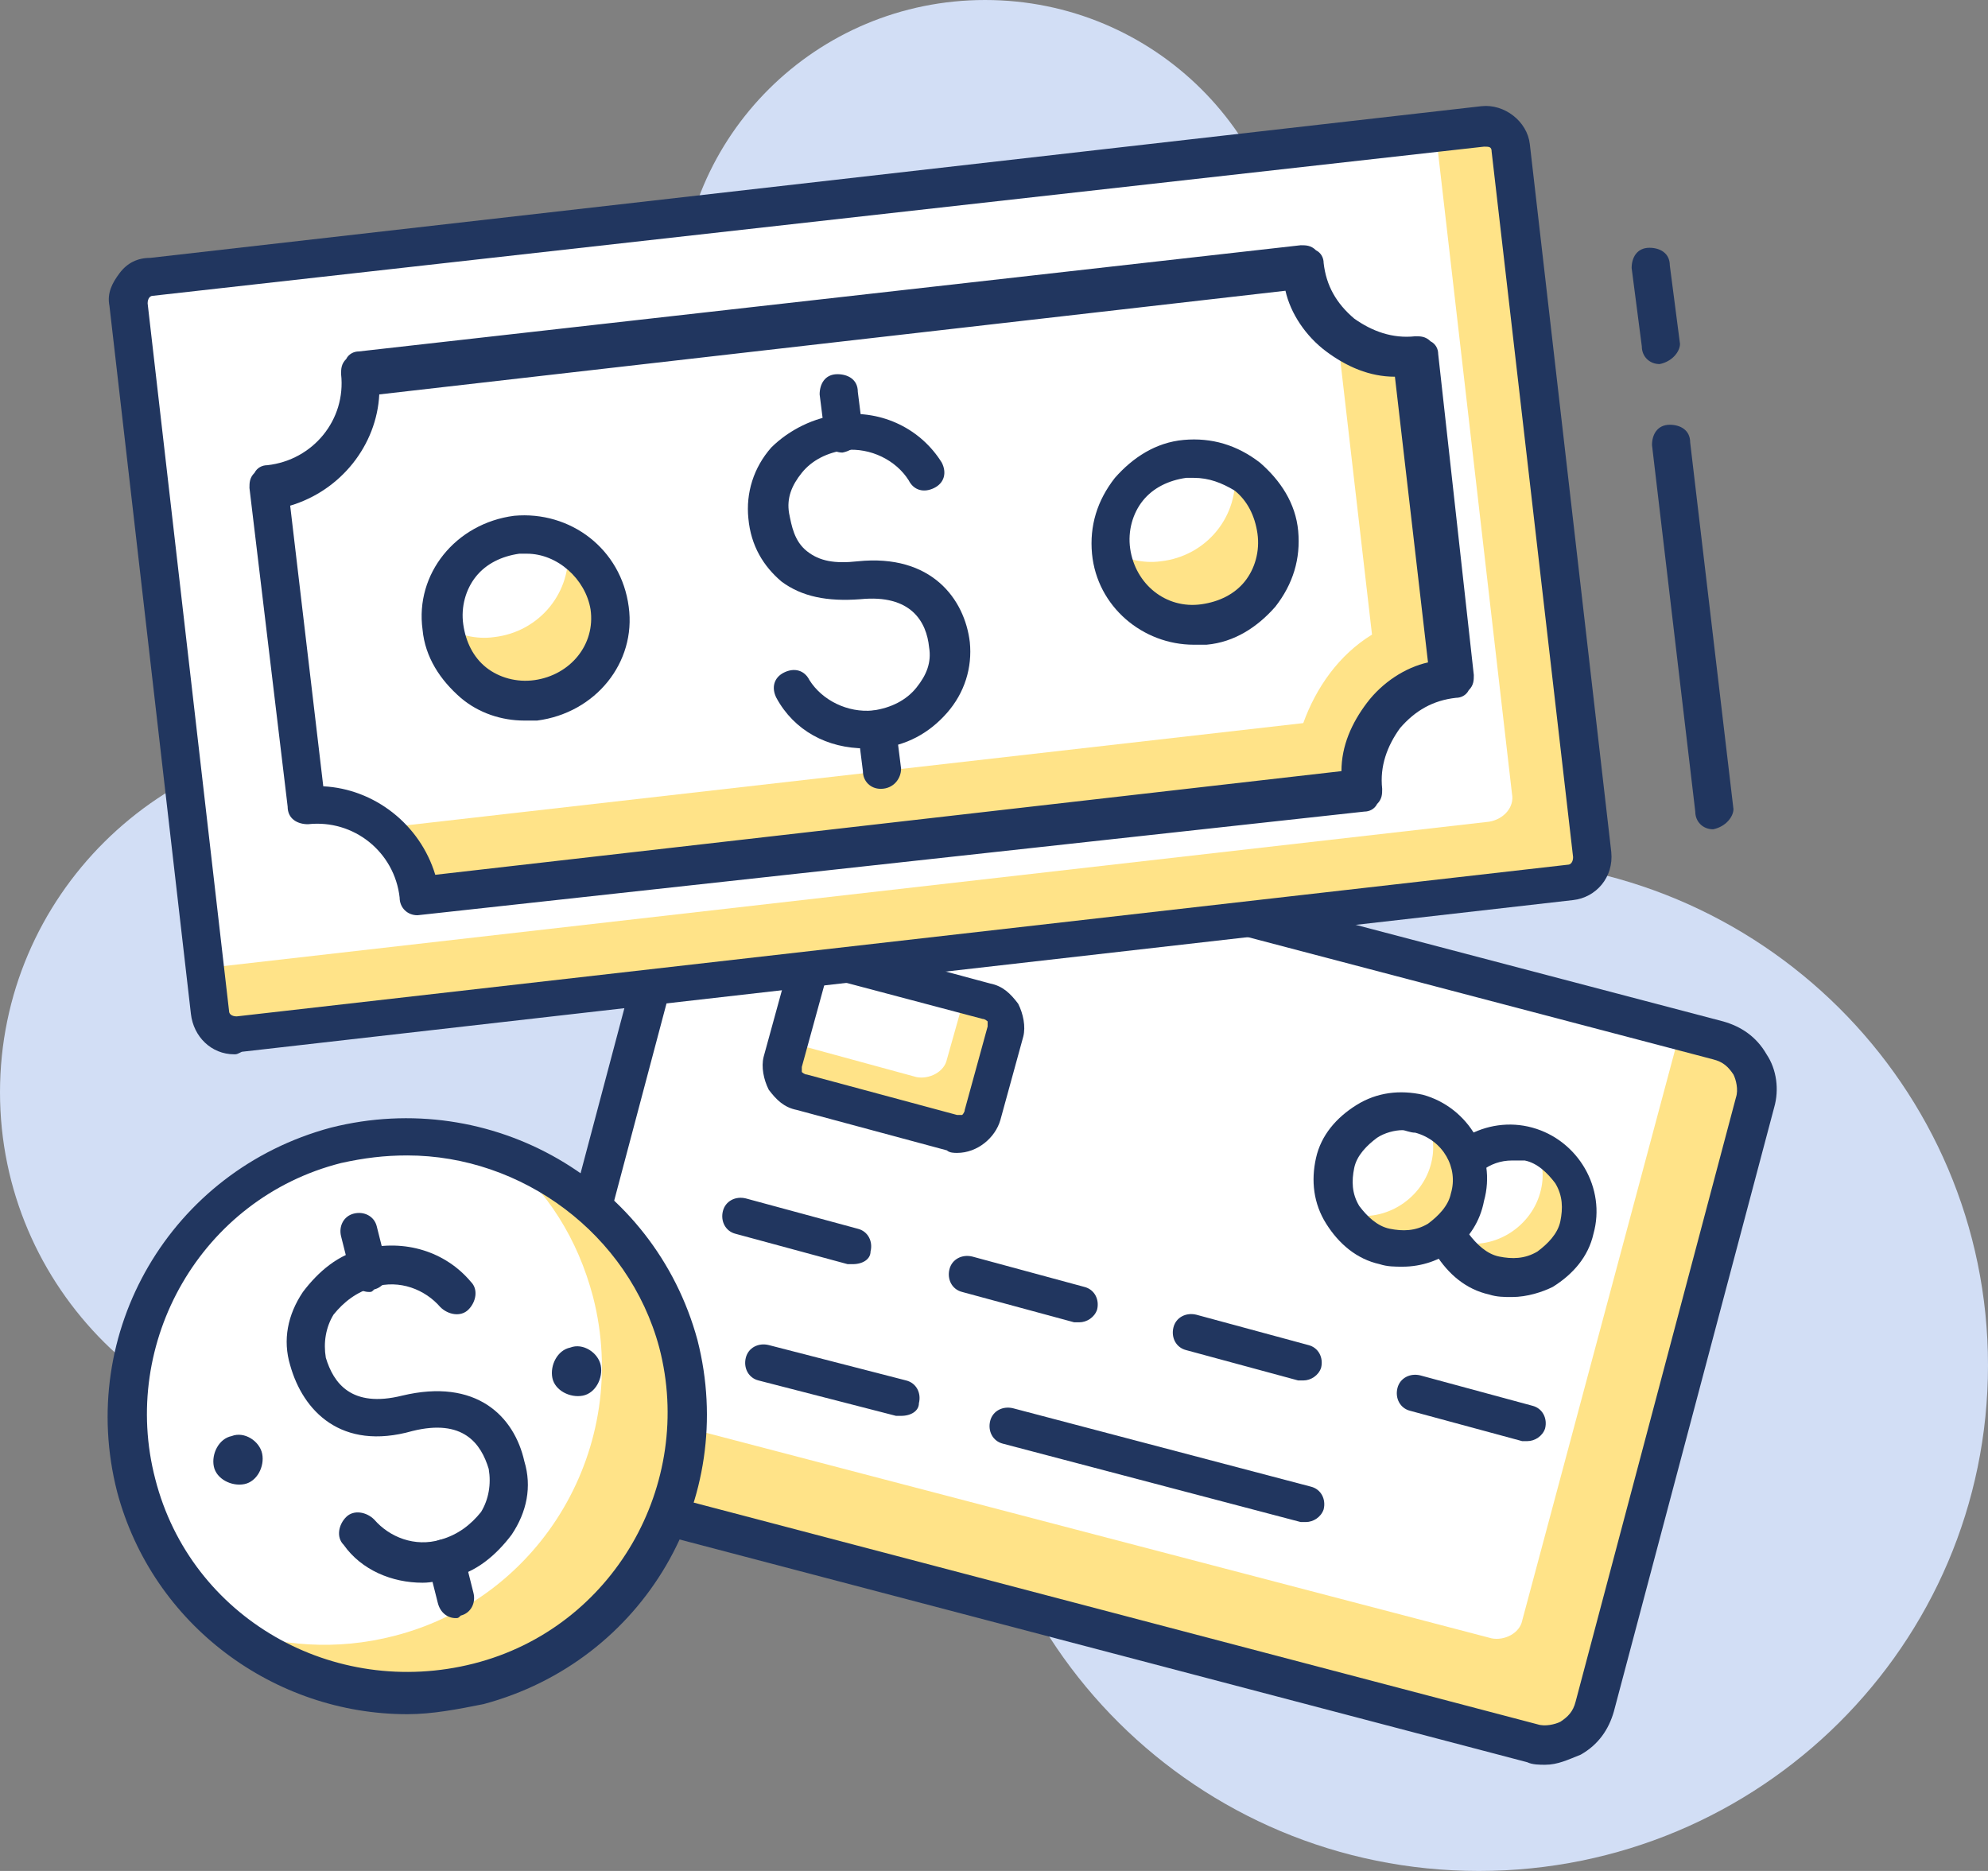 <?xml version="1.0" encoding="UTF-8"?> <svg xmlns="http://www.w3.org/2000/svg" width="272" height="256" viewBox="0 0 272 256" fill="none"><rect x="0" y="0" width="272" height="256" fill="#808080" stroke="none"/> <g clip-path="url(#clip0_156_11038)"> <path d="M48.758 197.881C75.686 197.881 97.516 176.197 97.516 149.449C97.516 122.7 75.686 101.016 48.758 101.016C21.83 101.016 0 122.7 0 149.449C0 176.197 21.83 197.881 48.758 197.881Z" fill="#D2DEF5"></path> <path d="M134.781 83.027C157.862 83.027 176.573 64.441 176.573 41.514C176.573 18.586 157.862 0 134.781 0C111.699 0 92.988 18.586 92.988 41.514C92.988 64.441 111.699 83.027 134.781 83.027Z" fill="#D2DEF5"></path> <path d="M202.346 256C240.815 256 272 225.023 272 186.811C272 148.599 240.815 117.622 202.346 117.622C163.877 117.622 132.691 148.599 132.691 186.811C132.691 225.023 163.877 256 202.346 256Z" fill="#D2DEF5"></path> <path d="M209.66 238.357L78.013 203.762C74.182 202.724 72.092 198.919 73.137 195.46L95.078 112.778C96.123 108.973 99.954 106.897 103.437 107.935L235.083 142.53C238.914 143.568 241.004 147.373 239.959 150.832L218.018 233.514C216.973 237.319 213.142 239.395 209.66 238.357Z" fill="#FFE388"></path> <path d="M204.087 224.173L74.53 190.27L96.82 106.205L229.859 141.146L208.267 221.751C207.918 223.481 205.829 224.519 204.087 224.173Z" fill="white"></path> <path d="M211.401 241.47C210.705 241.47 209.66 241.47 208.963 241.124L77.317 206.53C72.093 205.146 69.306 199.957 70.351 194.768L92.292 112.087C93.685 106.897 98.909 104.13 104.134 105.168L235.78 139.762C238.218 140.454 240.308 141.838 241.701 144.259C243.094 146.335 243.442 149.103 242.746 151.524L220.804 234.205C220.108 236.627 218.715 238.703 216.277 240.087C214.536 240.778 213.142 241.47 211.401 241.47ZM101.696 110.357C99.606 110.357 97.865 111.741 97.516 113.47L75.575 196.151C74.879 198.573 76.272 200.995 78.71 201.341L210.356 235.935C211.401 236.281 212.794 235.935 213.491 235.589C214.536 234.897 215.232 234.205 215.58 232.822L237.521 150.141C237.87 149.103 237.521 147.719 237.173 147.027C236.477 145.989 235.78 145.297 234.387 144.951L102.74 110.357C102.392 110.357 102.044 110.357 101.696 110.357Z" fill="#21365F"></path> <path d="M109.357 149.449L129.905 154.984C131.647 155.33 133.736 154.292 134.084 152.562L137.219 141.146C137.567 139.416 136.522 137.341 134.781 136.995L114.233 131.459C112.492 131.114 110.402 132.151 110.054 133.881L106.919 145.297C106.571 147.027 107.616 149.103 109.357 149.449Z" fill="#FFE388"></path> <path d="M107.616 142.53L125.378 147.373C127.119 147.719 129.209 146.681 129.557 144.951L131.995 136.303L114.233 131.459C112.492 131.114 110.402 132.151 110.054 133.881L107.616 142.53Z" fill="white"></path> <path d="M130.95 157.751C130.602 157.751 129.905 157.751 129.557 157.405L109.009 151.87C107.268 151.524 106.223 150.487 105.178 149.103C104.481 147.719 104.133 145.989 104.481 144.605L107.616 133.189C108.312 130.076 111.795 128 114.929 129.038L135.478 134.573C137.219 134.919 138.264 135.957 139.308 137.341C140.005 138.724 140.353 140.454 140.005 141.838L136.871 153.254C136.174 155.676 133.736 157.751 130.95 157.751ZM113.536 133.881C113.188 133.881 113.188 133.881 113.188 133.881C113.188 133.881 112.84 134.227 112.84 134.573L109.705 145.989C109.705 146.335 109.705 146.681 109.705 146.681C109.705 146.681 110.054 147.027 110.402 147.027L130.95 152.562C131.298 152.562 131.298 152.562 131.647 152.562C131.647 152.562 131.995 152.216 131.995 151.87L135.129 140.454C135.129 140.108 135.129 139.762 135.129 139.762C135.129 139.762 134.781 139.416 134.433 139.416L113.536 133.881Z" fill="#21365F"></path> <path d="M178.664 208.26C178.315 208.26 178.315 208.26 177.967 208.26L137.219 197.536C135.826 197.19 135.13 195.806 135.478 194.422C135.826 193.038 137.219 192.346 138.612 192.692L179.36 203.417C180.753 203.763 181.45 205.146 181.101 206.53C180.753 207.568 179.708 208.26 178.664 208.26Z" fill="#21365F"></path> <path d="M123.288 193.73C122.94 193.73 122.94 193.73 122.592 193.73L103.785 188.887C102.392 188.541 101.696 187.157 102.044 185.773C102.392 184.389 103.785 183.697 105.178 184.043L123.985 188.887C125.378 189.233 126.075 190.616 125.726 192C125.726 193.038 124.681 193.73 123.288 193.73Z" fill="#21365F"></path> <path d="M116.671 172.973C116.323 172.973 116.323 172.973 115.974 172.973L100.65 168.822C99.257 168.476 98.561 167.092 98.909 165.708C99.257 164.324 100.65 163.632 102.044 163.978L117.367 168.13C118.761 168.476 119.457 169.86 119.109 171.243C119.109 172.281 118.064 172.973 116.671 172.973Z" fill="#21365F"></path> <path d="M147.667 180.93C147.319 180.93 147.319 180.93 146.971 180.93L131.647 176.778C130.254 176.433 129.557 175.049 129.906 173.665C130.254 172.281 131.647 171.589 133.04 171.935L148.364 176.087C149.757 176.433 150.454 177.816 150.105 179.2C149.757 180.238 148.712 180.93 147.667 180.93Z" fill="#21365F"></path> <path d="M178.315 188.887C177.967 188.887 177.967 188.887 177.618 188.887L162.294 184.735C160.901 184.389 160.205 183.006 160.553 181.622C160.901 180.238 162.294 179.546 163.688 179.892L179.011 184.043C180.405 184.389 181.101 185.773 180.753 187.157C180.405 188.195 179.36 188.887 178.315 188.887Z" fill="#21365F"></path> <path d="M208.963 197.189C208.615 197.189 208.615 197.189 208.266 197.189L192.942 193.038C191.549 192.692 190.853 191.308 191.201 189.924C191.549 188.541 192.942 187.849 194.335 188.195L209.659 192.346C211.053 192.692 211.749 194.076 211.401 195.459C211.053 196.497 210.008 197.189 208.963 197.189Z" fill="#21365F"></path> <path d="M197.818 162.941C196.425 167.784 199.56 172.973 204.435 174.357C209.311 175.741 214.535 172.628 215.928 167.784C217.321 162.941 214.187 157.752 209.311 156.368C204.435 154.984 199.211 158.098 197.818 162.941Z" fill="white"></path> <path d="M198.515 169.514C198.863 169.514 198.863 169.86 199.211 169.86C204.087 171.243 209.311 168.13 210.704 163.287C211.401 160.865 211.052 158.789 210.008 156.714C214.535 158.443 217.321 162.941 215.928 167.784C214.535 172.627 209.311 175.741 204.435 174.357C201.997 173.665 199.908 171.935 198.515 169.514Z" fill="#FFE388"></path> <path d="M206.873 177.47C205.829 177.47 204.784 177.47 203.739 177.124C200.604 176.432 198.167 174.357 196.425 171.589C194.684 168.822 194.336 165.708 195.032 162.595C196.773 156.368 203.391 152.562 209.66 154.292C215.928 156.022 219.759 162.595 218.018 168.822C217.322 171.935 215.232 174.357 212.446 176.087C211.053 176.778 208.963 177.47 206.873 177.47ZM206.873 158.789C203.739 158.789 201.301 160.865 200.256 163.632C199.908 165.362 199.908 167.092 200.953 168.822C201.998 170.205 203.391 171.589 205.132 171.935C206.873 172.281 208.615 172.281 210.356 171.243C211.749 170.205 213.142 168.822 213.491 167.092C213.839 165.362 213.839 163.632 212.794 161.903C211.749 160.519 210.356 159.135 208.615 158.789C208.266 158.789 207.57 158.789 206.873 158.789Z" fill="#21365F"></path> <path d="M182.843 159.135C181.45 163.978 184.584 169.168 189.46 170.551C194.336 171.935 199.56 168.822 200.953 163.978C202.346 159.135 199.211 153.946 194.336 152.562C189.112 151.178 184.236 154.292 182.843 159.135Z" fill="white"></path> <path d="M183.539 165.708C183.887 165.708 183.887 166.054 184.236 166.054C189.111 167.438 194.335 164.324 195.729 159.481C196.425 157.06 196.077 154.984 195.032 152.908C199.56 154.638 202.346 159.135 200.953 163.978C199.56 168.822 194.335 171.935 189.46 170.551C186.674 169.86 184.584 167.784 183.539 165.708Z" fill="#FFE388"></path> <path d="M191.898 173.319C190.853 173.319 189.808 173.319 188.763 172.973C185.629 172.281 183.191 170.205 181.45 167.438C179.708 164.67 179.36 161.557 180.057 158.443C180.753 155.33 182.843 152.908 185.629 151.178C188.415 149.449 191.55 149.103 194.684 149.795C200.953 151.524 204.784 158.097 203.042 164.324C201.998 169.86 197.122 173.319 191.898 173.319ZM191.898 154.638C190.853 154.638 189.46 154.984 188.415 155.676C187.022 156.714 185.629 158.097 185.281 159.827C184.932 161.557 184.932 163.287 185.977 165.016C187.022 166.4 188.415 167.784 190.156 168.13C191.898 168.476 193.639 168.476 195.38 167.438C196.774 166.4 198.167 165.016 198.515 163.287C199.56 159.827 197.47 156.022 193.639 154.984C192.943 154.984 192.246 154.638 191.898 154.638Z" fill="#21365F"></path> <path d="M20.548 38.054L202.694 17.297C204.435 16.951 206.177 18.335 206.525 20.41L217.67 117.275C218.018 119.005 216.625 120.735 214.535 121.081L32.389 141.837C30.648 142.183 28.907 140.8 28.558 138.724L17.414 41.859C17.065 39.783 18.459 38.4 20.548 38.054Z" fill="#FFE388"></path> <path d="M20.548 38.054L196.425 17.989L206.873 108.627C207.222 110.357 205.829 112.087 203.739 112.433L27.862 132.497L17.414 41.859C17.065 39.784 18.459 38.4 20.548 38.054Z" fill="white"></path> <path d="M32.041 144.26C28.907 144.26 26.469 141.838 26.12 138.724L14.976 41.859C14.628 40.13 15.324 38.746 16.369 37.362C17.414 35.978 18.807 35.286 20.548 35.286L202.694 14.53C205.829 14.184 208.963 16.605 209.311 19.719L220.456 116.584C220.804 120.043 218.366 122.811 215.232 123.157L33.086 143.914C32.389 144.26 32.389 144.26 32.041 144.26ZM203.042 20.065L20.896 40.476C20.548 40.476 20.2 40.822 20.2 41.514L31.345 138.378C31.345 138.724 31.693 139.07 32.389 139.07L214.535 118.314C214.884 118.314 215.232 117.968 215.232 117.276L204.087 20.757C204.087 20.065 203.739 20.065 203.042 20.065Z" fill="#21365F"></path> <path d="M49.106 51.2L177.967 36.67C179.012 44.281 185.629 49.816 193.291 48.778L198.515 92.368C190.853 93.405 185.281 99.978 186.325 107.589L57.465 122.119C56.42 114.508 49.803 108.973 42.141 110.011L37.265 66.076C44.579 65.73 49.803 58.811 49.106 51.2Z" fill="#FFE388"></path> <path d="M187.719 86.832L182.843 44.627C180.405 42.551 179.012 39.784 178.664 36.67L48.062 51.546C48.758 58.811 43.883 65.038 36.569 66.076L41.793 111.049C44.927 110.703 48.062 111.741 50.848 113.47L178.315 98.941C180.057 94.097 183.191 89.6 187.719 86.832Z" fill="white"></path> <path d="M57.117 125.232C55.724 125.232 54.679 124.194 54.679 122.81C53.982 116.583 48.41 112.086 42.141 112.778C40.748 112.778 39.355 112.086 39.355 110.356L34.131 66.767C34.131 66.075 34.131 65.383 34.827 64.692C35.176 64 35.872 63.654 36.569 63.654C42.838 62.962 47.365 57.427 46.669 51.2C46.669 50.508 46.669 49.816 47.365 49.124C47.713 48.432 48.41 48.086 49.106 48.086L177.967 33.556C178.663 33.556 179.36 33.556 180.057 34.248C180.753 34.594 181.101 35.286 181.101 35.978C181.45 39.092 182.843 41.513 185.281 43.589C187.719 45.319 190.505 46.356 193.639 46.011C194.336 46.011 195.032 46.01 195.729 46.702C196.425 47.048 196.774 47.74 196.774 48.432L201.649 92.367C201.649 93.059 201.649 93.751 200.953 94.443C200.605 95.135 199.908 95.481 199.212 95.481C196.077 95.827 193.639 97.21 191.55 99.632C189.808 102.054 188.763 104.821 189.112 107.935C189.112 108.627 189.112 109.319 188.415 110.01C188.067 110.702 187.37 111.048 186.674 111.048L57.117 125.232C57.465 124.886 57.465 125.232 57.117 125.232ZM44.231 107.589C51.196 107.935 57.465 112.778 59.555 119.697L183.539 105.513C183.539 102.054 184.932 98.94 187.022 96.173C189.112 93.405 192.246 91.329 195.381 90.638L190.853 51.546C187.37 51.546 184.236 50.162 181.45 48.086C178.663 46.01 176.574 42.897 175.877 39.783L51.893 53.967C51.544 60.886 46.669 67.113 39.703 69.189L44.231 107.589Z" fill="#21365F"></path> <path d="M83.237 83.373C83.933 89.6 79.406 95.135 73.137 96.173C66.868 96.865 61.296 92.368 60.251 86.141C59.554 79.914 64.082 74.379 70.351 73.341C76.968 72.649 82.54 77.146 83.237 83.373Z" fill="white"></path> <path d="M77.665 74.724C78.361 80.951 73.834 86.487 67.565 87.178C65.127 87.524 62.689 86.832 60.6 85.795C61.296 93.059 68.61 97.903 75.924 95.135C80.103 93.751 82.889 89.946 83.237 85.795C83.934 81.297 81.496 77.146 77.665 74.724Z" fill="#FFE388"></path> <path d="M71.744 98.595C68.61 98.595 65.475 97.557 63.037 95.481C60.251 93.059 58.162 89.946 57.813 86.141C56.769 78.53 62.341 71.611 70.351 70.573C78.013 69.881 84.978 75.07 86.023 83.027C87.068 90.638 81.496 97.557 73.486 98.595C73.137 98.595 72.441 98.595 71.744 98.595ZM72.093 75.762C71.744 75.762 71.396 75.762 71.048 75.762C68.61 76.108 66.52 77.146 65.127 78.876C63.734 80.606 63.037 83.027 63.386 85.449C63.734 87.87 64.779 89.946 66.52 91.33C68.261 92.714 70.699 93.406 73.137 93.059C78.013 92.368 81.496 88.216 80.799 83.373C80.103 79.222 76.272 75.762 72.093 75.762Z" fill="#21365F"></path> <path d="M174.833 72.995C175.529 79.222 171.002 84.757 164.733 85.795C158.464 86.487 152.891 81.989 151.847 75.762C151.15 69.535 155.678 64 161.946 62.962C168.215 62.27 173.788 66.768 174.833 72.995Z" fill="white"></path> <path d="M168.912 64.346C169.609 70.573 165.081 76.109 158.812 76.8C156.374 77.146 153.936 76.454 151.847 75.417C152.543 82.682 159.857 87.525 167.171 84.757C171.35 83.374 174.136 79.568 174.484 75.417C175.181 70.919 172.743 66.768 168.912 64.346Z" fill="#FFE388"></path> <path d="M163.339 88.216C156.374 88.216 150.105 83.027 149.409 75.762C149.06 71.957 150.105 68.497 152.543 65.384C154.981 62.616 158.115 60.541 161.946 60.195C165.777 59.849 169.26 60.886 172.394 63.308C175.181 65.73 177.27 68.843 177.619 72.649C177.967 76.454 176.922 79.913 174.484 83.027C172.046 85.795 168.912 87.87 165.081 88.216C164.384 88.216 163.688 88.216 163.339 88.216ZM163.339 65.384C162.991 65.384 162.643 65.384 162.295 65.384C159.857 65.73 157.767 66.768 156.374 68.497C154.981 70.227 154.284 72.649 154.633 75.07C155.329 79.913 159.508 83.373 164.384 82.681C166.822 82.335 168.912 81.297 170.305 79.568C171.698 77.838 172.394 75.416 172.046 72.995C171.698 70.573 170.653 68.497 168.912 67.114C167.17 66.076 165.429 65.384 163.339 65.384Z" fill="#21365F"></path> <path d="M118.412 102.4C113.188 102.4 108.661 99.978 106.223 95.481C105.526 94.097 105.875 92.714 107.268 92.022C108.661 91.33 110.054 91.676 110.75 93.06C112.492 95.827 115.975 97.557 119.457 97.211C121.895 96.865 123.985 95.827 125.378 94.097C126.771 92.368 127.468 90.638 127.119 88.562C126.771 85.103 124.681 81.297 117.716 81.989C113.188 82.335 109.706 81.643 106.919 79.568C104.482 77.492 102.74 74.724 102.392 70.919C102.044 67.46 103.089 64 105.526 61.233C107.964 58.811 111.447 57.081 114.93 56.735C120.85 56.043 126.074 58.811 128.861 63.308C129.557 64.692 129.209 66.076 127.816 66.768C126.423 67.46 125.03 67.114 124.333 65.73C122.592 62.962 119.109 61.233 115.626 61.578C113.188 61.924 111.099 62.962 109.706 64.692C108.313 66.422 107.616 68.151 107.964 70.227C108.313 71.957 108.661 74.032 110.402 75.416C112.144 76.8 114.233 77.146 117.368 76.8C127.468 75.762 131.995 81.989 132.692 87.87C133.04 91.33 131.995 94.789 129.557 97.557C127.119 100.324 123.985 102.054 120.154 102.4C119.806 102.4 119.109 102.4 118.412 102.4Z" fill="#21365F"></path> <path d="M120.502 107.935C119.109 107.935 118.064 106.897 118.064 105.514L117.368 99.978C117.368 98.595 118.064 97.211 119.806 97.211C121.199 97.211 122.592 97.903 122.592 99.632L123.288 105.168C123.288 106.551 122.243 107.935 120.502 107.935C120.85 107.935 120.85 107.935 120.502 107.935Z" fill="#21365F"></path> <path d="M115.278 61.924C113.885 61.924 112.84 60.887 112.84 59.503L112.144 53.968C112.144 52.584 112.84 51.2 114.581 51.2C115.975 51.2 117.368 51.892 117.368 53.622L118.064 59.157C118.064 60.195 117.019 61.578 115.278 61.924C115.626 61.924 115.278 61.924 115.278 61.924Z" fill="#21365F"></path> <path d="M65.475 230.4C44.927 235.589 24.031 223.481 18.807 203.416C13.583 183.006 25.772 162.249 45.972 157.06C66.52 151.87 87.416 163.978 92.641 184.043C98.213 204.454 86.023 225.211 65.475 230.4Z" fill="white"></path> <path d="M68.958 158.097C74.878 162.941 79.058 169.514 81.147 177.47C86.371 197.881 74.182 218.638 53.982 223.827C45.972 225.903 38.31 225.211 30.996 222.789C40.051 230.746 52.937 233.86 65.475 230.746C86.023 225.557 98.213 204.454 92.64 184.389C89.506 171.589 80.102 162.249 68.958 158.097Z" fill="#FFE388"></path> <path d="M55.724 234.551C37.614 234.551 20.896 222.443 16.021 204.108C10.448 182.314 23.334 160.173 45.275 154.292C67.216 148.757 89.506 161.557 95.427 183.351C100.999 205.146 88.113 227.287 66.172 233.168C62.689 233.86 59.206 234.551 55.724 234.551ZM55.724 158.097C52.589 158.097 49.803 158.443 46.669 159.135C27.514 163.979 16.369 183.697 21.245 202.379C26.12 221.406 45.624 232.476 64.779 227.633C83.934 222.789 95.078 203.07 90.203 184.389C86.023 168.822 71.396 158.097 55.724 158.097Z" fill="#21365F"></path> <path d="M82.192 186.811C82.54 188.541 81.496 190.617 79.754 190.963C78.013 191.309 75.923 190.271 75.575 188.541C75.227 186.811 76.272 184.736 78.013 184.39C79.754 183.698 81.844 185.082 82.192 186.811Z" fill="#21365F"></path> <path d="M35.872 198.919C36.22 200.649 35.175 202.724 33.434 203.07C31.693 203.416 29.603 202.378 29.255 200.649C28.906 198.919 29.951 196.843 31.693 196.497C33.434 195.805 35.524 197.189 35.872 198.919Z" fill="#21365F"></path> <path d="M57.813 216.562C53.634 216.562 49.455 214.832 47.017 211.373C45.972 210.335 46.32 208.605 47.365 207.568C48.41 206.53 50.151 206.876 51.196 207.914C53.286 210.335 56.769 211.719 60.251 210.681C62.689 209.989 64.43 208.605 65.823 206.876C66.868 205.146 67.217 203.07 66.868 200.995C65.823 197.535 63.386 194.076 56.42 195.805C46.669 198.573 41.444 193.038 39.703 186.811C38.658 183.351 39.355 179.892 41.444 176.778C43.534 174.011 46.32 171.589 49.803 170.897C55.375 169.514 60.948 171.243 64.43 175.395C65.475 176.433 65.127 178.162 64.082 179.2C63.037 180.238 61.296 179.892 60.251 178.854C58.162 176.433 54.679 175.049 51.196 176.087C48.758 176.778 47.017 178.162 45.624 179.892C44.579 181.622 44.231 183.697 44.579 185.773C45.624 189.233 48.062 192.692 55.027 190.962C65.127 188.541 70.351 193.73 71.744 199.957C72.789 203.416 72.092 206.876 70.003 209.989C67.913 212.757 65.127 215.178 61.644 215.87C60.251 216.216 59.206 216.562 57.813 216.562Z" fill="#21365F"></path> <path d="M50.499 176.778C49.455 176.778 48.41 176.087 48.061 174.703L46.668 169.168C46.32 167.784 47.017 166.4 48.41 166.054C49.803 165.708 51.196 166.4 51.544 167.784L52.937 173.319C53.285 174.703 52.589 176.087 51.196 176.432C50.848 176.778 50.848 176.778 50.499 176.778Z" fill="#21365F"></path> <path d="M62.341 221.405C61.296 221.405 60.251 220.713 59.903 219.329L58.51 213.794C58.161 212.41 58.858 211.027 60.251 210.681C61.644 210.335 63.037 211.027 63.386 212.41L64.778 217.946C65.127 219.329 64.43 220.713 63.037 221.059C62.689 221.405 62.689 221.405 62.341 221.405Z" fill="#21365F"></path> <path d="M234.387 113.47C232.994 113.47 231.949 112.433 231.949 111.049L226.028 60.887C226.028 59.503 226.725 58.119 228.466 58.119C229.859 58.119 231.252 58.811 231.252 60.541L237.173 110.703C237.173 111.741 236.128 113.124 234.387 113.47C234.735 113.47 234.387 113.47 234.387 113.47Z" fill="#21365F"></path> <path d="M227.073 49.816C225.68 49.816 224.635 48.778 224.635 47.395L223.242 36.67C223.242 35.286 223.939 33.903 225.68 33.903C227.073 33.903 228.466 34.595 228.466 36.324L229.859 47.049C229.859 48.087 228.815 49.47 227.073 49.816C227.421 49.816 227.073 49.816 227.073 49.816Z" fill="#21365F"></path> </g> <defs> <clipPath id="clip0_156_11038"> <rect width="68" height="64" fill="white" transform="scale(4)"></rect> </clipPath> </defs> </svg> 